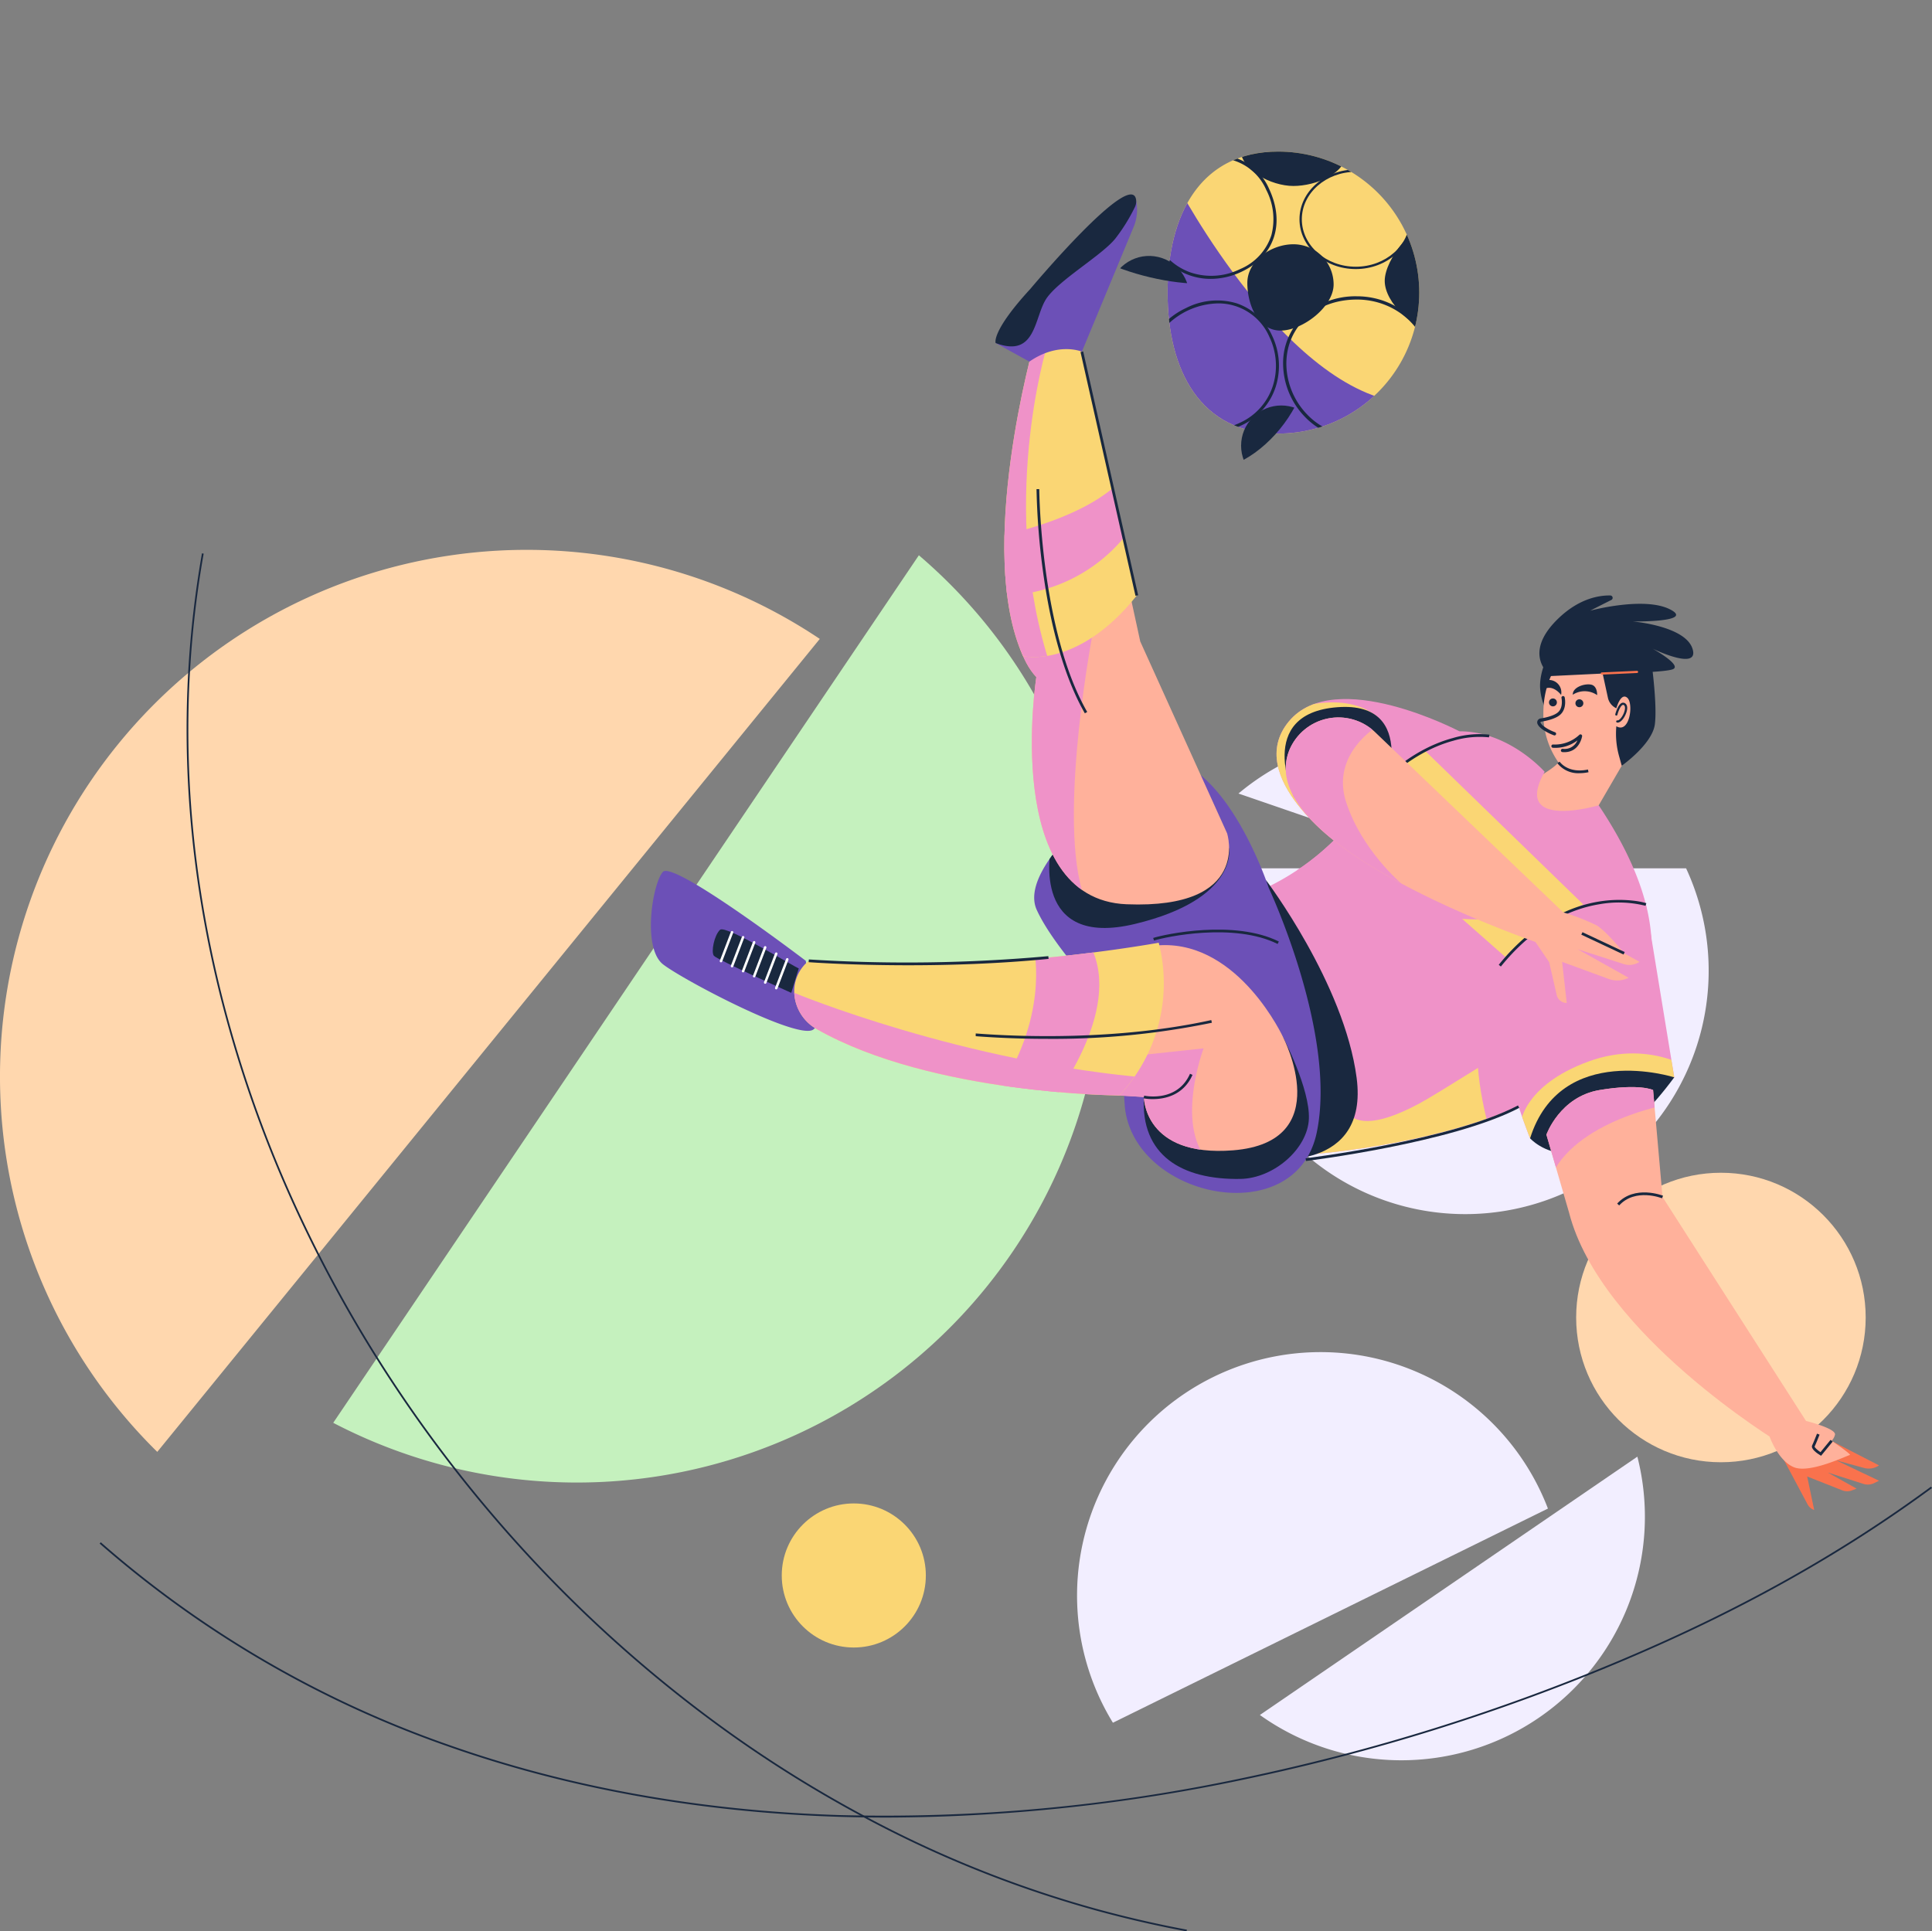<svg xmlns="http://www.w3.org/2000/svg" xmlns:xlink="http://www.w3.org/1999/xlink" width="432.57" height="432.481" viewBox="0 0 432.57 432.481">
  <rect x="0" y="0" width="432.57" height="432.481" fill="#808080" stroke="none"/>
  <defs>
    <clipPath id="clip-path">
      <path id="Path_33546" data-name="Path 33546" d="M1773.415,823.91s-27.864-14.68-38.192-2.21,11.708,27.9,11.708,27.9Z" transform="translate(-1732.469 -816.678)"/>
    </clipPath>
    <clipPath id="clip-path-2">
      <path id="Path_33562" data-name="Path 33562" d="M1690.63,870.418s-19.573,5.782-12.1-7.5c0,0-10.21-11.7-23.682-8.518-6.714,1.587-10.638,5.123-12.813,9.373a56.505,56.505,0,0,1-50.406,30.652l-.659,0s46.862,12.231,32.7,54.329C1623.675,948.752,1739.047,942.842,1690.63,870.418Z" transform="translate(-1590.974 -853.851)"/>
    </clipPath>
    <clipPath id="clip-path-5">
      <path id="Path_33570" data-name="Path 33570" d="M1506.069,914.32s-7.831-24.073-20.882-28.562c-3.126-1.075-5.869.27-8.234,2.937-7.926,5.972-26.946,21.537-22.827,30.553,3.694,8.085,14.538,19.746,20.439,25.755a74.3,74.3,0,0,0-.689,18.623c2.389,20.294,38.284,27.553,42.925,5.511S1506.069,914.32,1506.069,914.32Z" transform="translate(-1453.549 -885.386)"/>
    </clipPath>
    <clipPath id="clip-path-7">
      <path id="Path_33575" data-name="Path 33575" d="M1295.957,1120.6s-9.818-21.39-27.351-20.688-24.546,8.416-78.9,3.506c0,0-3.857,9.1,3.156,13.842s22.721,13.892,71.884,16.649c0,0-.013,13.532,19.987,11.938C1308.042,1143.987,1295.957,1120.6,1295.957,1120.6Z" transform="translate(-1188.651 -1099.891)"/>
    </clipPath>
    <clipPath id="clip-path-8">
      <path id="Path_33579" data-name="Path 33579" d="M2017.911,1053.18l6.343,38.7-32.277,13.654s-9.239-22.841-7.6-35.938S2017.911,1053.18,2017.911,1053.18Z" transform="translate(-1984.18 -1053.18)"/>
    </clipPath>
    <clipPath id="clip-path-9">
      <path id="Path_33583" data-name="Path 33583" d="M1473.9,510.421l-19.442-42.956L1439.6,399.118l-8.056,4.156s-14.042,57.62-.356,72.173c0,0-7.808,49.746,20.221,50.864S1473.9,510.421,1473.9,510.421Z" transform="translate(-1425.194 -399.118)"/>
    </clipPath>
    <clipPath id="clip-path-10">
      <path id="Path_33591" data-name="Path 33591" d="M1180.607,1101.224s26.64,1.3,44.96,0,33.4-4.052,33.4-4.052a36.7,36.7,0,0,1-8.822,34.2s-41.971-.2-67.736-14.85a9.839,9.839,0,0,1-5.05-8.127A8.782,8.782,0,0,1,1180.607,1101.224Z" transform="translate(-1177.35 -1097.171)"/>
    </clipPath>
    <clipPath id="clip-path-12">
      <path id="Path_33596" data-name="Path 33596" d="M1425.883,386.622s-13.209,46.424-2.485,70.1c0,0,12.263,2.967,25.471-13.6L1435.017,381.7Z" transform="translate(-1419.2 -381.695)"/>
    </clipPath>
    <clipPath id="clip-path-14">
      <path id="Path_33601" data-name="Path 33601" d="M1763.118,841.268l47.662,45.654-9.927,1.935s-65.684-21.915-57.006-43.578A11.9,11.9,0,0,1,1763.118,841.268Z" transform="translate(-1743.057 -837.934)"/>
    </clipPath>
    <clipPath id="clip-path-15">
      <path id="Path_33606" data-name="Path 33606" d="M2066.928,1263.968l2.114,23.96,33.784,52.732-7.759,2.209s-39.992-24.245-46.954-51.456l-5.068-17.444s3-8.518,11.94-10S2066.928,1263.968,2066.928,1263.968Z" transform="translate(-2043.044 -1263.308)"/>
    </clipPath>
    <clipPath id="clip-path-16">
      <path id="Path_33613" data-name="Path 33613" d="M1663.412,218.143a31.574,31.574,0,0,1-31.574,31.574c-17.438,0-24.774-14.136-24.774-31.574s7.336-31.574,24.774-31.574A31.573,31.573,0,0,1,1663.412,218.143Z" transform="translate(-1607.064 -186.569)"/>
    </clipPath>
    <clipPath id="clip-path-20">
      <path id="Path_33620" data-name="Path 33620" d="M56.348,31.574A31.574,31.574,0,0,1,24.774,63.148C7.336,63.148,0,49.012,0,31.574S7.336,0,24.774,0A31.574,31.574,0,0,1,56.348,31.574Z" transform="translate(0 0)"/>
    </clipPath>
  </defs>
  <g id="_18779079_Na__August_15" data-name="18779079_Na__August_15" transform="translate(0.001 0)">
    <g id="Group_47917" data-name="Group 47917" transform="translate(-0.001 0)">
      <g id="Group_47871" data-name="Group 47871" transform="translate(0 123.136)">
        <g id="Group_47868" data-name="Group 47868" transform="translate(273.552 41.77)">
          <path id="Path_33530" data-name="Path 33530" d="M1799.717,615.823a54.507,54.507,0,1,0,98.9,0Z" transform="translate(-1794.658 -586.294)" fill="#f2eeff"/>
          <path id="Path_33531" data-name="Path 33531" d="M1902.271,507.236a54.52,54.52,0,0,0-88.391-30.414Z" transform="translate(-1810.141 -464.038)" fill="#f2eeff"/>
        </g>
        <g id="Group_47869" data-name="Group 47869" transform="translate(241.15 179.638)">
          <path id="Path_33532" data-name="Path 33532" d="M1733.534,1207.727a54.514,54.514,0,1,0-97.4,47.956Z" transform="translate(-1628.106 -1172.696)" fill="#f2eeff"/>
          <path id="Path_33533" data-name="Path 33533" d="M1838.53,1350.847A54.531,54.531,0,0,0,1923.046,1293Z" transform="translate(-1797.593 -1269.594)" fill="#f2eeff"/>
        </g>
        <g id="Group_47870" data-name="Group 47870">
          <path id="Path_33534" data-name="Path 33534" d="M863.115,255.509,731.993,449.773A117.938,117.938,0,0,0,863.115,255.509Z" transform="translate(-657.384 -254.307)" fill="#c5f1be"/>
          <path id="Path_33535" data-name="Path 33535" d="M423.773,451.308,572.109,269.264A117.93,117.93,0,0,0,423.773,451.308Z" transform="translate(-388.561 -249.332)" fill="#ffd7ae"/>
        </g>
        <ellipse id="Ellipse_1734" data-name="Ellipse 1734" cx="16.131" cy="16.131" rx="16.131" ry="16.131" transform="translate(175.032 213.519)" fill="#fad674"/>
        <ellipse id="Ellipse_1735" data-name="Ellipse 1735" cx="32.412" cy="32.412" rx="32.412" ry="32.412" transform="translate(352.898 139.471)" fill="#ffd7ae"/>
        <ellipse id="Ellipse_1736" data-name="Ellipse 1736" cx="11.129" cy="11.129" rx="11.129" ry="11.129" transform="translate(245.281 105.409) rotate(-80.782)" fill="#fad674"/>
      </g>
      <g id="Group_47915" data-name="Group 47915" transform="translate(145.739)">
        <g id="Group_47913" data-name="Group 47913" transform="translate(0 0)">
          <g id="Group_47872" data-name="Group 47872" transform="translate(0 195.025)">
            <path id="Path_33536" data-name="Path 33536" d="M1047.129,1034.681s-29.661-22.591-32.008-19.9-4.621,17.094.073,20.71,30.833,17.334,33.734,14.489a3.474,3.474,0,0,0,.941-3.907,57.7,57.7,0,0,1-2.721-11.263Z" transform="translate(-1012.456 -1014.557)" fill="#6c50b7"/>
            <path id="Path_33537" data-name="Path 33537" d="M1102.882,1090.533c-1.056-.344-16.353-9.83-17.635-8.634s-2.051,4.957-1.367,5.811,17.322,8.3,17.322,8.3Z" transform="translate(-1069.779 -1068.714)" fill="#19283f"/>
            <path id="Path_33538" data-name="Path 33538" d="M1091.958,1090.693a.279.279,0,0,1-.26-.378l2.474-6.464a.278.278,0,0,1,.52.2l-2.474,6.464A.28.28,0,0,1,1091.958,1090.693Z" transform="translate(-1076.267 -1070.225)" fill="#fff"/>
            <path id="Path_33539" data-name="Path 33539" d="M1104.668,1096.474a.274.274,0,0,1-.1-.019.279.279,0,0,1-.161-.36l2.474-6.464a.278.278,0,0,1,.52.2l-2.474,6.464A.278.278,0,0,1,1104.668,1096.474Z" transform="translate(-1086.504 -1074.882)" fill="#fff"/>
            <path id="Path_33540" data-name="Path 33540" d="M1117.388,1102.254a.275.275,0,0,1-.1-.019.279.279,0,0,1-.161-.36l2.474-6.464a.278.278,0,0,1,.52.2l-2.474,6.464A.279.279,0,0,1,1117.388,1102.254Z" transform="translate(-1096.749 -1079.538)" fill="#fff"/>
            <path id="Path_33541" data-name="Path 33541" d="M1130.1,1108.034a.275.275,0,0,1-.1-.019.278.278,0,0,1-.16-.36l2.474-6.464a.279.279,0,0,1,.52.2l-2.474,6.464A.278.278,0,0,1,1130.1,1108.034Z" transform="translate(-1106.987 -1084.193)" fill="#fff"/>
            <path id="Path_33542" data-name="Path 33542" d="M1142.818,1115.364a.269.269,0,0,1-.1-.019.278.278,0,0,1-.161-.359l2.474-6.464a.278.278,0,0,1,.52.2l-2.474,6.464A.28.28,0,0,1,1142.818,1115.364Z" transform="translate(-1117.232 -1090.098)" fill="#fff"/>
            <path id="Path_33543" data-name="Path 33543" d="M1155.538,1121.813a.272.272,0,0,1-.1-.019.278.278,0,0,1-.161-.359l2.474-6.464a.279.279,0,0,1,.52.2l-2.474,6.464A.282.282,0,0,1,1155.538,1121.813Z" transform="translate(-1127.477 -1095.292)" fill="#fff"/>
          </g>
          <g id="Group_47901" data-name="Group 47901" transform="translate(32.08 71.904)">
            <g id="Group_47874" data-name="Group 47874" transform="translate(107.997 84.624)">
              <path id="Path_33544" data-name="Path 33544" d="M1773.415,823.91s-27.864-14.68-38.192-2.21,11.708,27.9,11.708,27.9Z" transform="translate(-1732.469 -816.678)" fill="#ef92c8"/>
              <g id="Group_47873" data-name="Group 47873" clip-path="url(#clip-path)">
                <path id="Path_33545" data-name="Path 33545" d="M1725.55,823.538c.229-.349,13.117-6.17,21.53-.542s1.075,18.854,1.075,18.854l-17.846,4.982s-5.8-6.537-6.341-11.783S1725.55,823.538,1725.55,823.538Z" transform="translate(-1725.55 -819.802)" fill="#fad674"/>
              </g>
            </g>
            <g id="Group_47875" data-name="Group 47875" transform="translate(154.601 61.435)">
              <path id="Path_33547" data-name="Path 33547" d="M2038.563,757.115s-2.917,4.3-2.841,8.842a12.891,12.891,0,0,0,3.032,7.767l4.575-15.545Z" transform="translate(-2023.328 -745.513)" fill="#19283f"/>
              <path id="Path_33548" data-name="Path 33548" d="M2006.679,769.433c0-8.425-4.817-15.254-10.76-15.254s-10.76,6.83-10.76,15.254a18.68,18.68,0,0,0,3.38,11.1c-2.216,2.671-12.614,7.536-16.52,9l.56,1.179A12.641,12.641,0,0,0,1984,797.928h0a15.673,15.673,0,0,0,13.547-7.791l5.156-8.863A18.215,18.215,0,0,0,2006.679,769.433Z" transform="translate(-1972.02 -743.148)" fill="#ffb19b"/>
              <path id="Path_33549" data-name="Path 33549" d="M2037.581,715.524s-6.865-4.789,1.751-12.994c4.681-4.458,9.149-5.1,11.548-5.049a.531.531,0,0,1,.225,1c-1.929.968-4.9,2.464-4.7,2.4.291-.1,12.108-3.2,17.823-.291s-8.33,2.712-8.33,2.712,11.721.969,13.367,6.1-8.911,0-8.911,0,6.974,3.875,4.359,4.65-14.294.85-14.294.85" transform="translate(-2022.739 -697.479)" fill="#19283f"/>
              <path id="Path_33550" data-name="Path 33550" d="M2106.89,774.8l1.349,6.213a3.372,3.372,0,0,0,1.887,2.349h0s.99-3.634,2.455-2.344.518,8.14-2.455,6.363h0a18.554,18.554,0,0,0,.594,6.628l.613,2.215s6.86-4.82,7.421-9.31-.8-14.174-.8-14.174Z" transform="translate(-2080.651 -758.101)" fill="#19283f"/>
              <path id="Path_33551" data-name="Path 33551" d="M2060.613,891.354a5.932,5.932,0,0,1-4.984-2.244l.511-.339-.255.169.255-.17c.074.111,1.876,2.7,6.342,1.765l.125.6A9.715,9.715,0,0,1,2060.613,891.354Z" transform="translate(-2039.363 -851.556)" fill="#19283f"/>
              <path id="Path_33552" data-name="Path 33552" d="M2078.219,817.882a.885.885,0,1,1-.886-.885A.886.886,0,0,1,2078.219,817.882Z" transform="translate(-2056.132 -793.745)" fill="#19283f"/>
              <path id="Path_33553" data-name="Path 33553" d="M2047.779,816.907a.885.885,0,1,1-.885-.885A.886.886,0,0,1,2047.779,816.907Z" transform="translate(-2031.614 -792.96)" fill="#19283f"/>
              <path id="Path_33554" data-name="Path 33554" d="M2073.378,802.125a4.907,4.907,0,0,1,5.457.087s.109-2.044-1.348-2.348S2073.333,800.429,2073.378,802.125Z" transform="translate(-2053.659 -779.897)" fill="#19283f"/>
              <path id="Path_33555" data-name="Path 33555" d="M2044.727,798.144s-1.7-2.313-3.677-1.364l.632-1.964A2.786,2.786,0,0,1,2044.727,798.144Z" transform="translate(-2027.62 -775.877)" fill="#19283f"/>
              <path id="Path_33556" data-name="Path 33556" d="M2036.309,822.031a.374.374,0,0,1-.126-.022c-1.17-.426-3.264-1.451-3.69-2.594a.885.885,0,0,1,.695-1.182c.873-.135,3.005-.545,3.955-1.425,1.182-1.1.736-3.13.731-3.151a.368.368,0,0,1,.717-.165c.023.1.55,2.467-.948,3.855-1.059.982-3.175,1.432-4.342,1.613a.149.149,0,0,0-.108.073.145.145,0,0,0-.011.126c.236.634,1.665,1.582,3.253,2.16a.368.368,0,0,1-.126.713Z" transform="translate(-2020.683 -790.692)" fill="#19283f"/>
              <path id="Path_33557" data-name="Path 33557" d="M2051.593,861.341c-.134,0-.273-.005-.417-.017a.368.368,0,1,1,.058-.733,3.1,3.1,0,0,0,3.284-1.884,8.148,8.148,0,0,1-5.536,1.643.368.368,0,0,1,.117-.726,8.027,8.027,0,0,0,5.872-2.185.368.368,0,0,1,.6.334C2055.565,857.81,2055.015,861.341,2051.593,861.341Z" transform="translate(-2033.76 -826.25)" fill="#19283f"/>
              <path id="Path_33558" data-name="Path 33558" d="M2105.875,785.052a.245.245,0,0,1-.011-.49l7.867-.359a.245.245,0,0,1,.022.49l-7.866.359Z" transform="translate(-2079.637 -767.33)" fill="#f9724d"/>
              <path id="Path_33559" data-name="Path 33559" d="M2122.805,825.333a.738.738,0,0,1-.123-.01.245.245,0,0,1,.083-.483c.378.065,1.047-.7,1.426-1.646.336-.836.347-1.543.027-1.759a.29.29,0,0,0-.289-.048c-.485.182-.979,1.436-1.176,2.185a.245.245,0,1,1-.473-.125c.058-.223.6-2.189,1.477-2.519a.781.781,0,0,1,.737.1c.54.366.6,1.244.153,2.348C2124.243,824.378,2123.5,825.333,2122.805,825.333Z" transform="translate(-2093.039 -796.869)" fill="#19283f"/>
            </g>
            <g id="Group_47879" data-name="Group 47879" transform="translate(80.469 91.856)">
              <path id="Path_33560" data-name="Path 33560" d="M1690.63,870.418s-19.573,5.782-12.1-7.5c0,0-10.21-11.7-23.682-8.518-6.714,1.587-10.638,5.123-12.813,9.373a56.505,56.505,0,0,1-50.406,30.652l-.659,0s46.862,12.231,32.7,54.329C1623.675,948.752,1739.047,942.842,1690.63,870.418Z" transform="translate(-1590.974 -853.851)" fill="#ef92c8"/>
              <g id="Group_47876" data-name="Group 47876" clip-path="url(#clip-path-2)">
                <path id="Path_33561" data-name="Path 33561" d="M1829.121,875.965l35.491,34.477s-7.849,3.016-17.457,11.75h0l-35.908-31.655s12.172-12.251,17.874-14.572" transform="translate(-1768.394 -871.663)" fill="#fad674"/>
              </g>
              <g id="Group_47877" data-name="Group 47877" clip-path="url(#clip-path-2)">
                <path id="Path_33563" data-name="Path 33563" d="M1714.1,1221.415s-3.951,16.491,16.99,5.324c3.969-2.117,21.854-13.465,21.854-13.465l3.028,15.351s-23.61,12.341-52.127,11.63h0S1705.727,1224.207,1714.1,1221.415Z" transform="translate(-1671.678 -1143.349)" fill="#fad674"/>
              </g>
              <g id="Group_47878" data-name="Group 47878" clip-path="url(#clip-path-2)">
                <path id="Path_33565" data-name="Path 33565" d="M1741.72,961.123c.735.165,10.072,14.344,48.187,13.684l-38.384-23.082Z" transform="translate(-1712.393 -932.684)" fill="#ef92c8"/>
              </g>
            </g>
            <path id="Path_33567" data-name="Path 33567" d="M1720.781,1087.54s22.588,2.974,19.831-18.162-20.3-44.292-20.3-44.292Z" transform="translate(-1614.683 -899.915)" fill="#19283f"/>
            <g id="Group_47882" data-name="Group 47882" transform="translate(53.734 97.992)">
              <path id="Path_33568" data-name="Path 33568" d="M1506.069,914.32s-7.831-24.073-20.882-28.562c-3.126-1.075-5.869.27-8.234,2.937-7.926,5.972-26.946,21.537-22.827,30.553,3.694,8.085,14.538,19.746,20.439,25.755a74.3,74.3,0,0,0-.689,18.623c2.389,20.294,38.284,27.553,42.925,5.511S1506.069,914.32,1506.069,914.32Z" transform="translate(-1453.549 -885.386)" fill="#6c50b7"/>
              <g id="Group_47880" data-name="Group 47880" clip-path="url(#clip-path-5)">
                <path id="Path_33569" data-name="Path 33569" d="M1471.162,988.684s-4.322,22.067,18.884,16.485,21.066-17,21.066-17l-39.95.514" transform="translate(-1467.479 -968.174)" fill="#19283f"/>
              </g>
              <g id="Group_47881" data-name="Group 47881" clip-path="url(#clip-path-5)">
                <path id="Path_33571" data-name="Path 33571" d="M1610.84,1206.32s6.011,11.517,5.73,18.218-7.853,13.3-15.294,13.436c-13.286.242-22.384-5.4-21.645-18.345s31.208-13.309,31.208-13.309" transform="translate(-1555.069 -1143.883)" fill="#19283f"/>
              </g>
            </g>
            <g id="Group_47884" data-name="Group 47884" transform="translate(2.199 139.723)">
              <path id="Path_33573" data-name="Path 33573" d="M1295.957,1120.6s-9.818-21.39-27.351-20.688-24.546,8.416-78.9,3.506c0,0-3.857,9.1,3.156,13.842s22.721,13.892,71.884,16.649c0,0-.013,13.532,19.987,11.938C1308.042,1143.987,1295.957,1120.6,1295.957,1120.6Z" transform="translate(-1188.651 -1099.891)" fill="#ffb19b"/>
              <g id="Group_47883" data-name="Group 47883" clip-path="url(#clip-path-7)">
                <path id="Path_33574" data-name="Path 33574" d="M1553.22,1220.472l15.821-1.7s-6.845,18.137,1.8,26c0,0-12.52.643-15.159-2.09S1545.537,1229.582,1553.22,1220.472Z" transform="translate(-1479.582 -1195.644)" fill="#ef92c8"/>
              </g>
            </g>
            <path id="Path_33576" data-name="Path 33576" d="M1976.025,1164.926s-10.132-16.222-8.375-27.353c0,0-7.873,8.287-2.148,31.593C1965.5,1169.165,1971.233,1167.132,1976.025,1164.926Z" transform="translate(-1810.489 -990.519)" fill="#ef92c8"/>
            <g id="Group_47886" data-name="Group 47886" transform="translate(156.967 130.635)">
              <path id="Path_33577" data-name="Path 33577" d="M2017.911,1053.18l6.343,38.7-32.277,13.654s-9.239-22.841-7.6-35.938S2017.911,1053.18,2017.911,1053.18Z" transform="translate(-1984.18 -1053.18)" fill="#ef92c8"/>
              <g id="Group_47885" data-name="Group 47885" transform="translate(0 0)" clip-path="url(#clip-path-8)">
                <path id="Path_33578" data-name="Path 33578" d="M2011.516,1240.581s.481-8.751,15.243-14.169,25.076,2.917,25.076,2.917l-1.771,4.48s-33.651,12.242-34.693,14.56l-4.168-3.725Z" transform="translate(-2005.946 -1191.236)" fill="#fad674"/>
              </g>
            </g>
            <path id="Path_33580" data-name="Path 33580" d="M1841.651,870.4l-.457-.409c6.964-7.76,13.785-10.829,18.282-12.038a20.827,20.827,0,0,1,8.227-.767l-.1.6a20.693,20.693,0,0,0-8,.765C1855.191,859.743,1848.5,862.764,1841.651,870.4Z" transform="translate(-1712.045 -764.58)" fill="#19283f"/>
            <g id="Group_47888" data-name="Group 47888" transform="translate(48.217 3.39)">
              <path id="Path_33581" data-name="Path 33581" d="M1473.9,510.421l-19.442-42.956L1439.6,399.118l-8.056,4.156s-14.042,57.62-.356,72.173c0,0-7.808,49.746,20.221,50.864S1473.9,510.421,1473.9,510.421Z" transform="translate(-1425.194 -399.118)" fill="#ffb19b"/>
              <g id="Group_47887" data-name="Group 47887" clip-path="url(#clip-path-9)">
                <path id="Path_33582" data-name="Path 33582" d="M1429,734.972s-7.85,40.278-2.635,58.631h0l-12.6-8.361-7.226-46.533Z" transform="translate(-1410.175 -669.633)" fill="#ef92c8"/>
              </g>
            </g>
            <path id="Path_33584" data-name="Path 33584" d="M1581.526,1253.677a11.039,11.039,0,0,1-2.061-.175l.13-.6c.3.065,7.422,1.517,10.261-4.9l.561.248C1588.353,1252.92,1584.083,1253.677,1581.526,1253.677Z" transform="translate(-1501.235 -1079.465)" fill="#19283f"/>
            <path id="Path_33585" data-name="Path 33585" d="M1743.852,845.984s-8.889-18.756,9.713-20.156,10.288,20.156,10.288,20.156Z" transform="translate(-1631.931 -739.371)" fill="#19283f"/>
            <path id="Path_33586" data-name="Path 33586" d="M2024.26,1259.621s12.041,13.672,32.277-13.654C2056.538,1245.968,2031.114,1237.836,2024.26,1259.621Z" transform="translate(-1859.496 -1076.63)" fill="#19283f"/>
            <path id="Path_33587" data-name="Path 33587" d="M1988.668,1062.792l-.476-.386c8.076-9.984,16.619-13.206,22.364-14.151a28.06,28.06,0,0,1,7.693-.214,17.211,17.211,0,0,1,2.987.57l-.186.584a24.6,24.6,0,0,0-10.428-.33C2004.99,1049.8,1996.611,1052.974,1988.668,1062.792Z" transform="translate(-1830.444 -918.27)" fill="#19283f"/>
            <path id="Path_33588" data-name="Path 33588" d="M1618.349,1085.292c-9.765-4.855-25.065-1.6-27.673-.759l-.188-.583c2.647-.854,18.184-4.153,28.134.793Z" transform="translate(-1510.113 -945.822)" fill="#19283f"/>
            <g id="Group_47891" data-name="Group 47891" transform="translate(0 139.194)">
              <path id="Path_33589" data-name="Path 33589" d="M1180.607,1101.224s26.64,1.3,44.96,0,33.4-4.052,33.4-4.052a36.7,36.7,0,0,1-8.822,34.2s-41.971-.2-67.736-14.85a9.839,9.839,0,0,1-5.05-8.127A8.782,8.782,0,0,1,1180.607,1101.224Z" transform="translate(-1177.35 -1097.171)" fill="#fad674"/>
              <g id="Group_47889" data-name="Group 47889" clip-path="url(#clip-path-10)">
                <path id="Path_33590" data-name="Path 33590" d="M1417.748,1102.656s3.373,15.038-8.648,32.368l12.332,1.783s16.359-20.51,8.986-35.1Z" transform="translate(-1364.014 -1100.825)" fill="#ef92c8"/>
              </g>
              <g id="Group_47890" data-name="Group 47890" clip-path="url(#clip-path-10)">
                <path id="Path_33592" data-name="Path 33592" d="M1168.854,1154.86s37.8,15.742,80.463,19.125l-10.34,7.894s-48.852-6.592-69.107-17.009c0,0-6.184-5.228-1.016-10.01" transform="translate(-1168.848 -1143.637)" fill="#ef92c8"/>
              </g>
            </g>
            <g id="Group_47894" data-name="Group 47894" transform="translate(47.051)">
              <path id="Path_33594" data-name="Path 33594" d="M1425.883,386.622s-13.209,46.424-2.485,70.1c0,0,12.263,2.967,25.471-13.6L1435.017,381.7Z" transform="translate(-1419.2 -381.695)" fill="#fad674"/>
              <g id="Group_47892" data-name="Group 47892" clip-path="url(#clip-path-12)">
                <path id="Path_33595" data-name="Path 33595" d="M1408.99,575.271s20.077-3.57,28.683-13.177l1.6,11.408a35.926,35.926,0,0,1-30.243,14.931Z" transform="translate(-1410.976 -526.998)" fill="#ef92c8"/>
              </g>
              <g id="Group_47893" data-name="Group 47893" clip-path="url(#clip-path-12)">
                <path id="Path_33597" data-name="Path 33597" d="M1413.028,385.835s-11.052,36.069.837,71.7l-12.312-.231s-7.787-60.292,8.629-72.206h0Z" transform="translate(-1403.5 -380.172)" fill="#ef92c8"/>
              </g>
            </g>
            <g id="Group_47897" data-name="Group 47897" transform="translate(110.057 88.76)">
              <g id="Group_47896" data-name="Group 47896">
                <path id="Path_33599" data-name="Path 33599" d="M1763.118,841.268l47.662,45.654-9.927,1.935s-65.684-21.915-57.006-43.578A11.9,11.9,0,0,1,1763.118,841.268Z" transform="translate(-1743.057 -837.934)" fill="#ffb19b"/>
                <g id="Group_47895" data-name="Group 47895" clip-path="url(#clip-path-14)">
                  <path id="Path_33600" data-name="Path 33600" d="M1741.794,833.06s-10.353,6.162-6.9,16.885,12.353,18.241,12.353,18.241-24.118-7.745-27.541-11.7-5.225-19.057-1.423-21.816S1735.265,825.176,1741.794,833.06Z" transform="translate(-1721.387 -831.026)" fill="#ef92c8"/>
                </g>
              </g>
              <path id="Path_33602" data-name="Path 33602" d="M2051.95,1073.324l-3.429-1.9h0s-3.91-4.907-6.141-6.246a46.67,46.67,0,0,0-7.491-2.923,6.677,6.677,0,0,0,.062,2.029h-.329l-6.394,3.966,3.5,5.157,1.678,7.327a2.313,2.313,0,0,0,2.254,1.8l-1.034-9.2,10.428,3.827a5.556,5.556,0,0,0,3.912-.032l.57-.22-11.4-6.4,10.3,3.323A4.066,4.066,0,0,0,2051.95,1073.324Z" transform="translate(-1972.748 -1018.613)" fill="#ffb19b"/>
              <rect id="Rectangle_20497" data-name="Rectangle 20497" width="0.613" height="10.454" transform="translate(66.174 48.631) rotate(-64.811)" fill="#19283f"/>
            </g>
            <g id="Group_47900" data-name="Group 47900" transform="translate(168.418 171.515)">
              <path id="Path_33603" data-name="Path 33603" d="M2322.977,1668.44l11.475,5.9-.057.037a4.037,4.037,0,0,1-3.3.537l-6.222-1.7,9.583,4.562-1.1.534a3.229,3.229,0,0,1-2.4.174l-7.981-2.548,6.454,3.605-1.044.4a3.005,3.005,0,0,1-2.173-.016l-7.846-3.1,1.571,7.506h0a2.667,2.667,0,0,1-1.484-1.266l-6.077-11.388Z" transform="translate(-2259.979 -1589.623)" fill="#f9724d"/>
              <g id="Group_47899" data-name="Group 47899">
                <path id="Path_33604" data-name="Path 33604" d="M2066.928,1263.968l2.114,23.96,33.784,52.732-7.759,2.209s-39.992-24.245-46.954-51.456l-5.068-17.444s3-8.518,11.94-10S2066.928,1263.968,2066.928,1263.968Z" transform="translate(-2043.044 -1263.308)" fill="#ffb19b"/>
                <g id="Group_47898" data-name="Group 47898" clip-path="url(#clip-path-15)">
                  <path id="Path_33605" data-name="Path 33605" d="M2057.108,1252.306s-23.267,4.474-26,19.285l-2.884-15.341s7.253-11.771,21.272-11.771S2057.108,1252.306,2057.108,1252.306Z" transform="translate(-2031.109 -1248.143)" fill="#ef92c8"/>
                </g>
              </g>
              <path id="Path_33607" data-name="Path 33607" d="M2124.92,1387.48l-.452-.414c3.921-4.277,10.21-1.783,10.274-1.758l-.231.568C2134.451,1385.851,2128.55,1383.521,2124.92,1387.48Z" transform="translate(-2108.627 -1360.973)" fill="#19283f"/>
              <path id="Path_33608" data-name="Path 33608" d="M2313.752,1652.03a2.863,2.863,0,0,0,.762-1.416c.066-1.394-6.5-3.021-6.5-3.021s-.155.5-.37,1.288l-7.792,2.2s1.939,5.527,5.534,6.91,11.754-2.627,12.445-2.766C2318.168,1655.162,2316.042,1653.614,2313.752,1652.03Z" transform="translate(-2249.892 -1572.832)" fill="#ffb19b"/>
              <path id="Path_33609" data-name="Path 33609" d="M2350.645,1667.181l-.228-.138c-.662-.4-2.158-1.423-1.764-2.208.3-.6,1.075-2.585,1.082-2.606l.571.222c-.032.083-.793,2.037-1.106,2.659-.05.165.529.751,1.311,1.266l2.256-2.752.474.389Z" transform="translate(-2289.146 -1584.62)" fill="#19283f"/>
            </g>
          </g>
          <path id="Path_33610" data-name="Path 33610" d="M1440.521,240.318h0a9.941,9.941,0,0,1-.417,6.389l-11.6,27.962s-5.262-2.274-11.752,2.22l-7.554-4.159Z" transform="translate(-1332.013 -195.918)" fill="#6c50b7"/>
          <g id="Group_47912" data-name="Group 47912" transform="translate(76.571)">
            <path id="Path_33611" data-name="Path 33611" d="M1663.412,218.143a31.574,31.574,0,0,1-31.574,31.574c-17.438,0-24.774-14.136-24.774-31.574s7.336-31.574,24.774-31.574A31.573,31.573,0,0,1,1663.412,218.143Z" transform="translate(-1567.956 -152.626)" fill="#fad674"/>
            <g id="Group_47902" data-name="Group 47902" transform="translate(39.108 33.943)" clip-path="url(#clip-path-16)">
              <path id="Path_33612" data-name="Path 33612" d="M1589.494,224.586s25.359,48.435,52.747,48.942c0,0-12.933,19.78-34.488,13.947s-25.105-13.764-25.105-26.662S1589.494,224.586,1589.494,224.586Z" transform="translate(-1587.397 -217.19)" fill="#6c50b7"/>
            </g>
            <g id="Group_47903" data-name="Group 47903" transform="translate(39.108 33.943)" clip-path="url(#clip-path-16)">
              <path id="Path_33614" data-name="Path 33614" d="M1718.172,302.257c0,4.972-6.922,10.325-11.893,10.325s-7.425-5.7-7.425-10.667,5.344-8.66,10.316-8.66A9,9,0,0,1,1718.172,302.257Z" transform="translate(-1680.997 -272.5)" fill="#19283f"/>
            </g>
            <g id="Group_47904" data-name="Group 47904" transform="translate(39.108 33.943)" clip-path="url(#clip-path-16)">
              <path id="Path_33616" data-name="Path 33616" d="M1714.517,151.781c0,4.972-6.925,7.7-11.9,7.7s-11.9-3.531-11.9-8.5,6.926-7.6,11.9-7.6S1714.517,146.809,1714.517,151.781Z" transform="translate(-1674.447 -151.781)" fill="#19283f"/>
            </g>
            <g id="Group_47905" data-name="Group 47905" transform="translate(39.108 33.943)" clip-path="url(#clip-path-16)">
              <path id="Path_33618" data-name="Path 33618" d="M1874.971,279.96c0,4.972-1.365,11.168-6.336,11.168s-11.668-6.2-11.668-11.168,6.857-13.4,11.828-13.4S1874.971,274.989,1874.971,279.96Z" transform="translate(-1808.349 -251.001)" fill="#19283f"/>
            </g>
            <g id="Group_47906" data-name="Group 47906" transform="translate(0 71.24) rotate(-45)" clip-path="url(#clip-path-20)">
              <circle id="Ellipse_1737" data-name="Ellipse 1737" cx="9.002" cy="9.002" r="9.002" transform="translate(16.463 56.85)" fill="#19283f"/>
            </g>
            <g id="Group_47907" data-name="Group 47907" transform="translate(4.441 54.838) rotate(-76.714)" clip-path="url(#clip-path-20)">
              <ellipse id="Ellipse_1738" data-name="Ellipse 1738" cx="9.002" cy="9.002" rx="9.002" ry="9.002" transform="translate(-13.153 23.347)" fill="#19283f"/>
            </g>
            <g id="Group_47908" data-name="Group 47908" transform="translate(39.108 33.943)" clip-path="url(#clip-path-16)">
              <path id="Path_33622" data-name="Path 33622" d="M1771.466,229.469c-6.949,0-12.6-5-12.6-11.149s5.653-11.15,12.6-11.15,12.6,5,12.6,11.15S1778.413,229.469,1771.466,229.469Zm0-21.774c-6.659,0-12.077,4.766-12.077,10.624s5.418,10.624,12.077,10.624,12.077-4.766,12.077-10.624S1778.125,207.7,1771.466,207.7Z" transform="translate(-1729.332 -203.162)" fill="#19283f"/>
            </g>
            <g id="Group_47909" data-name="Group 47909" transform="translate(39.108 33.943)" clip-path="url(#clip-path-16)">
              <path id="Path_33624" data-name="Path 33624" d="M1756.525,385.083a16.127,16.127,0,0,1-11.786-5.128,17.241,17.241,0,0,1-4.729-11.733,14.429,14.429,0,0,1,4.749-10.872,17.441,17.441,0,0,1,11.766-4.227c9.376,0,17,7.168,17,15.98S1765.9,385.083,1756.525,385.083Zm0-31.229c-9.147,0-15.785,6.043-15.785,14.368a16.5,16.5,0,0,0,4.528,11.231,15.4,15.4,0,0,0,11.256,4.9c8.973,0,16.274-6.841,16.274-15.25S1765.5,353.853,1756.525,353.853Z" transform="translate(-1714.146 -320.72)" fill="#19283f"/>
            </g>
            <g id="Group_47910" data-name="Group 47910" transform="translate(39.108 33.943)" clip-path="url(#clip-path-16)">
              <path id="Path_33626" data-name="Path 33626" d="M1594.132,387.489a16.008,16.008,0,0,1-4.7-.7,13.633,13.633,0,0,1-8.764-18.608,16.672,16.672,0,0,1,8.386-8.641,15.2,15.2,0,0,1,11.314-1.039,13.418,13.418,0,0,1,7.92,7.227,15.639,15.639,0,0,1,.848,11.351,14.341,14.341,0,0,1-7.7,8.749A17.154,17.154,0,0,1,1594.132,387.489Zm2.049-28.972a16.694,16.694,0,0,0-14.888,9.922,12.959,12.959,0,0,0,8.339,17.705,16,16,0,0,0,11.517-.926h0a13.673,13.673,0,0,0,7.346-8.34,14.968,14.968,0,0,0-.815-10.862,12.436,12.436,0,0,0-11.5-7.5Z" transform="translate(-1584.889 -324.522)" fill="#19283f"/>
            </g>
            <g id="Group_47911" data-name="Group 47911" transform="translate(39.108 33.943)" clip-path="url(#clip-path-16)">
              <path id="Path_33628" data-name="Path 33628" d="M1597,218.3a14.139,14.139,0,0,1-12.917-8.267c-1.693-3.6-1.97-7.1-.8-10.143,1.185-3.081,3.86-5.675,7.736-7.5a15.763,15.763,0,0,1,11.2-1.288,12.491,12.491,0,0,1,7.824,6.984c3.682,7.818,1.259,15.132-6.172,18.632A16.134,16.134,0,0,1,1597,218.3Zm1.508-27.046a16.982,16.982,0,0,0-7.2,1.746c-3.716,1.75-6.272,4.216-7.394,7.132-1.1,2.865-.831,6.189.782,9.614a13.559,13.559,0,0,0,7.8,7.123,14.614,14.614,0,0,0,11.087-.762,12.366,12.366,0,0,0,7-7.6,14.239,14.239,0,0,0-1.154-10.133,11.835,11.835,0,0,0-7.4-6.624A12.429,12.429,0,0,0,1598.51,191.252Z" transform="translate(-1587.338 -189.797)" fill="#19283f"/>
            </g>
          </g>
          <path id="Path_33630" data-name="Path 33630" d="M1440.46,237.044a2.888,2.888,0,0,1-.269,1.723,39.687,39.687,0,0,1-4.322,6.972c-2.932,3.731-12.659,9.328-15.457,13.459s-2.25,13.453-11.385,9.991c0,0-1.077-2.512,7.77-12.124C1416.8,257.064,1439.316,230.177,1440.46,237.044Z" transform="translate(-1331.841 -192.377)" fill="#19283f"/>
          <path id="Path_33631" data-name="Path 33631" d="M1467.054,625.259c-3.042-5.287-7.145-15.141-9.411-32.06a159.379,159.379,0,0,1-1.409-18.143l.613,0c0,.315.278,31.725,10.738,49.9Z" transform="translate(-1369.898 -465.532)" fill="#19283f"/>
          <path id="Path_33632" data-name="Path 33632" d="M1402.271,1190.409c-6.64,0-12.072-.3-15.429-.55-.311-.023-.556-.042-.6-.042v-.613c.064,0,.216.011.647.043,8.606.639,30.91,1.622,52.1-3.043l.132.6A175.834,175.834,0,0,1,1402.271,1190.409Z" transform="translate(-1313.522 -957.785)" fill="#19283f"/>
        </g>
        <g id="Group_47914" data-name="Group 47914" transform="translate(35.314 78.694)">
          <rect id="Rectangle_20498" data-name="Rectangle 20498" width="0.613" height="55.958" transform="translate(60.871 0.135) rotate(-12.703)" fill="#19283f"/>
          <path id="Path_33633" data-name="Path 33633" d="M1216.339,1114.672c-13.093,0-22.214-.676-22.366-.688l.047-.612a352.639,352.639,0,0,0,53.615-.739l.06.61C1236.442,1114.347,1225.433,1114.672,1216.339,1114.672Z" transform="translate(-1193.973 -977.222)" fill="#19283f"/>
          <path id="Path_33634" data-name="Path 33634" d="M1765.995,1296.91l-.074-.609c.324-.039,32.616-4.018,47.553-11.833l.284.543C1798.722,1292.877,1766.32,1296.869,1765.995,1296.91Z" transform="translate(-1654.65 -1115.626)" fill="#19283f"/>
        </g>
      </g>
      <g id="Group_47916" data-name="Group 47916" transform="translate(22.309 123.904)">
        <path id="Path_33635" data-name="Path 33635" d="M679.661,1401.623q-5.472,0-10.88-.171c-31.307-.992-60.809-6.311-87.688-15.809a236.8,236.8,0,0,1-77.862-45.373l.257-.292a236.414,236.414,0,0,0,77.735,45.3c26.841,9.485,56.3,14.8,87.571,15.787A385.875,385.875,0,0,0,759,1392.806a458.319,458.319,0,0,0,85.626-26.828c25.989-11.011,48.44-23.59,68.636-38.456l.231.313c-20.221,14.884-42.7,27.478-68.715,38.5a458.691,458.691,0,0,1-85.7,26.851A392.5,392.5,0,0,1,679.661,1401.623Z" transform="translate(-503.23 -1118.531)" fill="#19283f"/>
        <path id="Path_33636" data-name="Path 33636" d="M827.191,561.854c-6.827-1.278-13.717-2.868-20.48-4.728a250.449,250.449,0,0,1-45.642-17.6,275.944,275.944,0,0,1-41.9-26.009,295.639,295.639,0,0,1-37.086-33.124,302.486,302.486,0,0,1-31.188-38.946,293.869,293.869,0,0,1-24.21-43.477,273.37,273.37,0,0,1-16.151-46.715c-8.142-33.161-9.42-66.125-3.8-97.977l.383.068c-5.612,31.8-4.336,64.708,3.793,97.817a272.979,272.979,0,0,0,16.129,46.649,293.47,293.47,0,0,0,24.178,43.419,302.06,302.06,0,0,0,31.148,38.9,295.278,295.278,0,0,0,37.037,33.08,275.564,275.564,0,0,0,41.845,25.973,250.06,250.06,0,0,0,45.571,17.573c6.752,1.856,13.632,3.445,20.448,4.72Z" transform="translate(-583.826 -253.277)" fill="#19283f"/>
      </g>
    </g>
  </g>
</svg>
